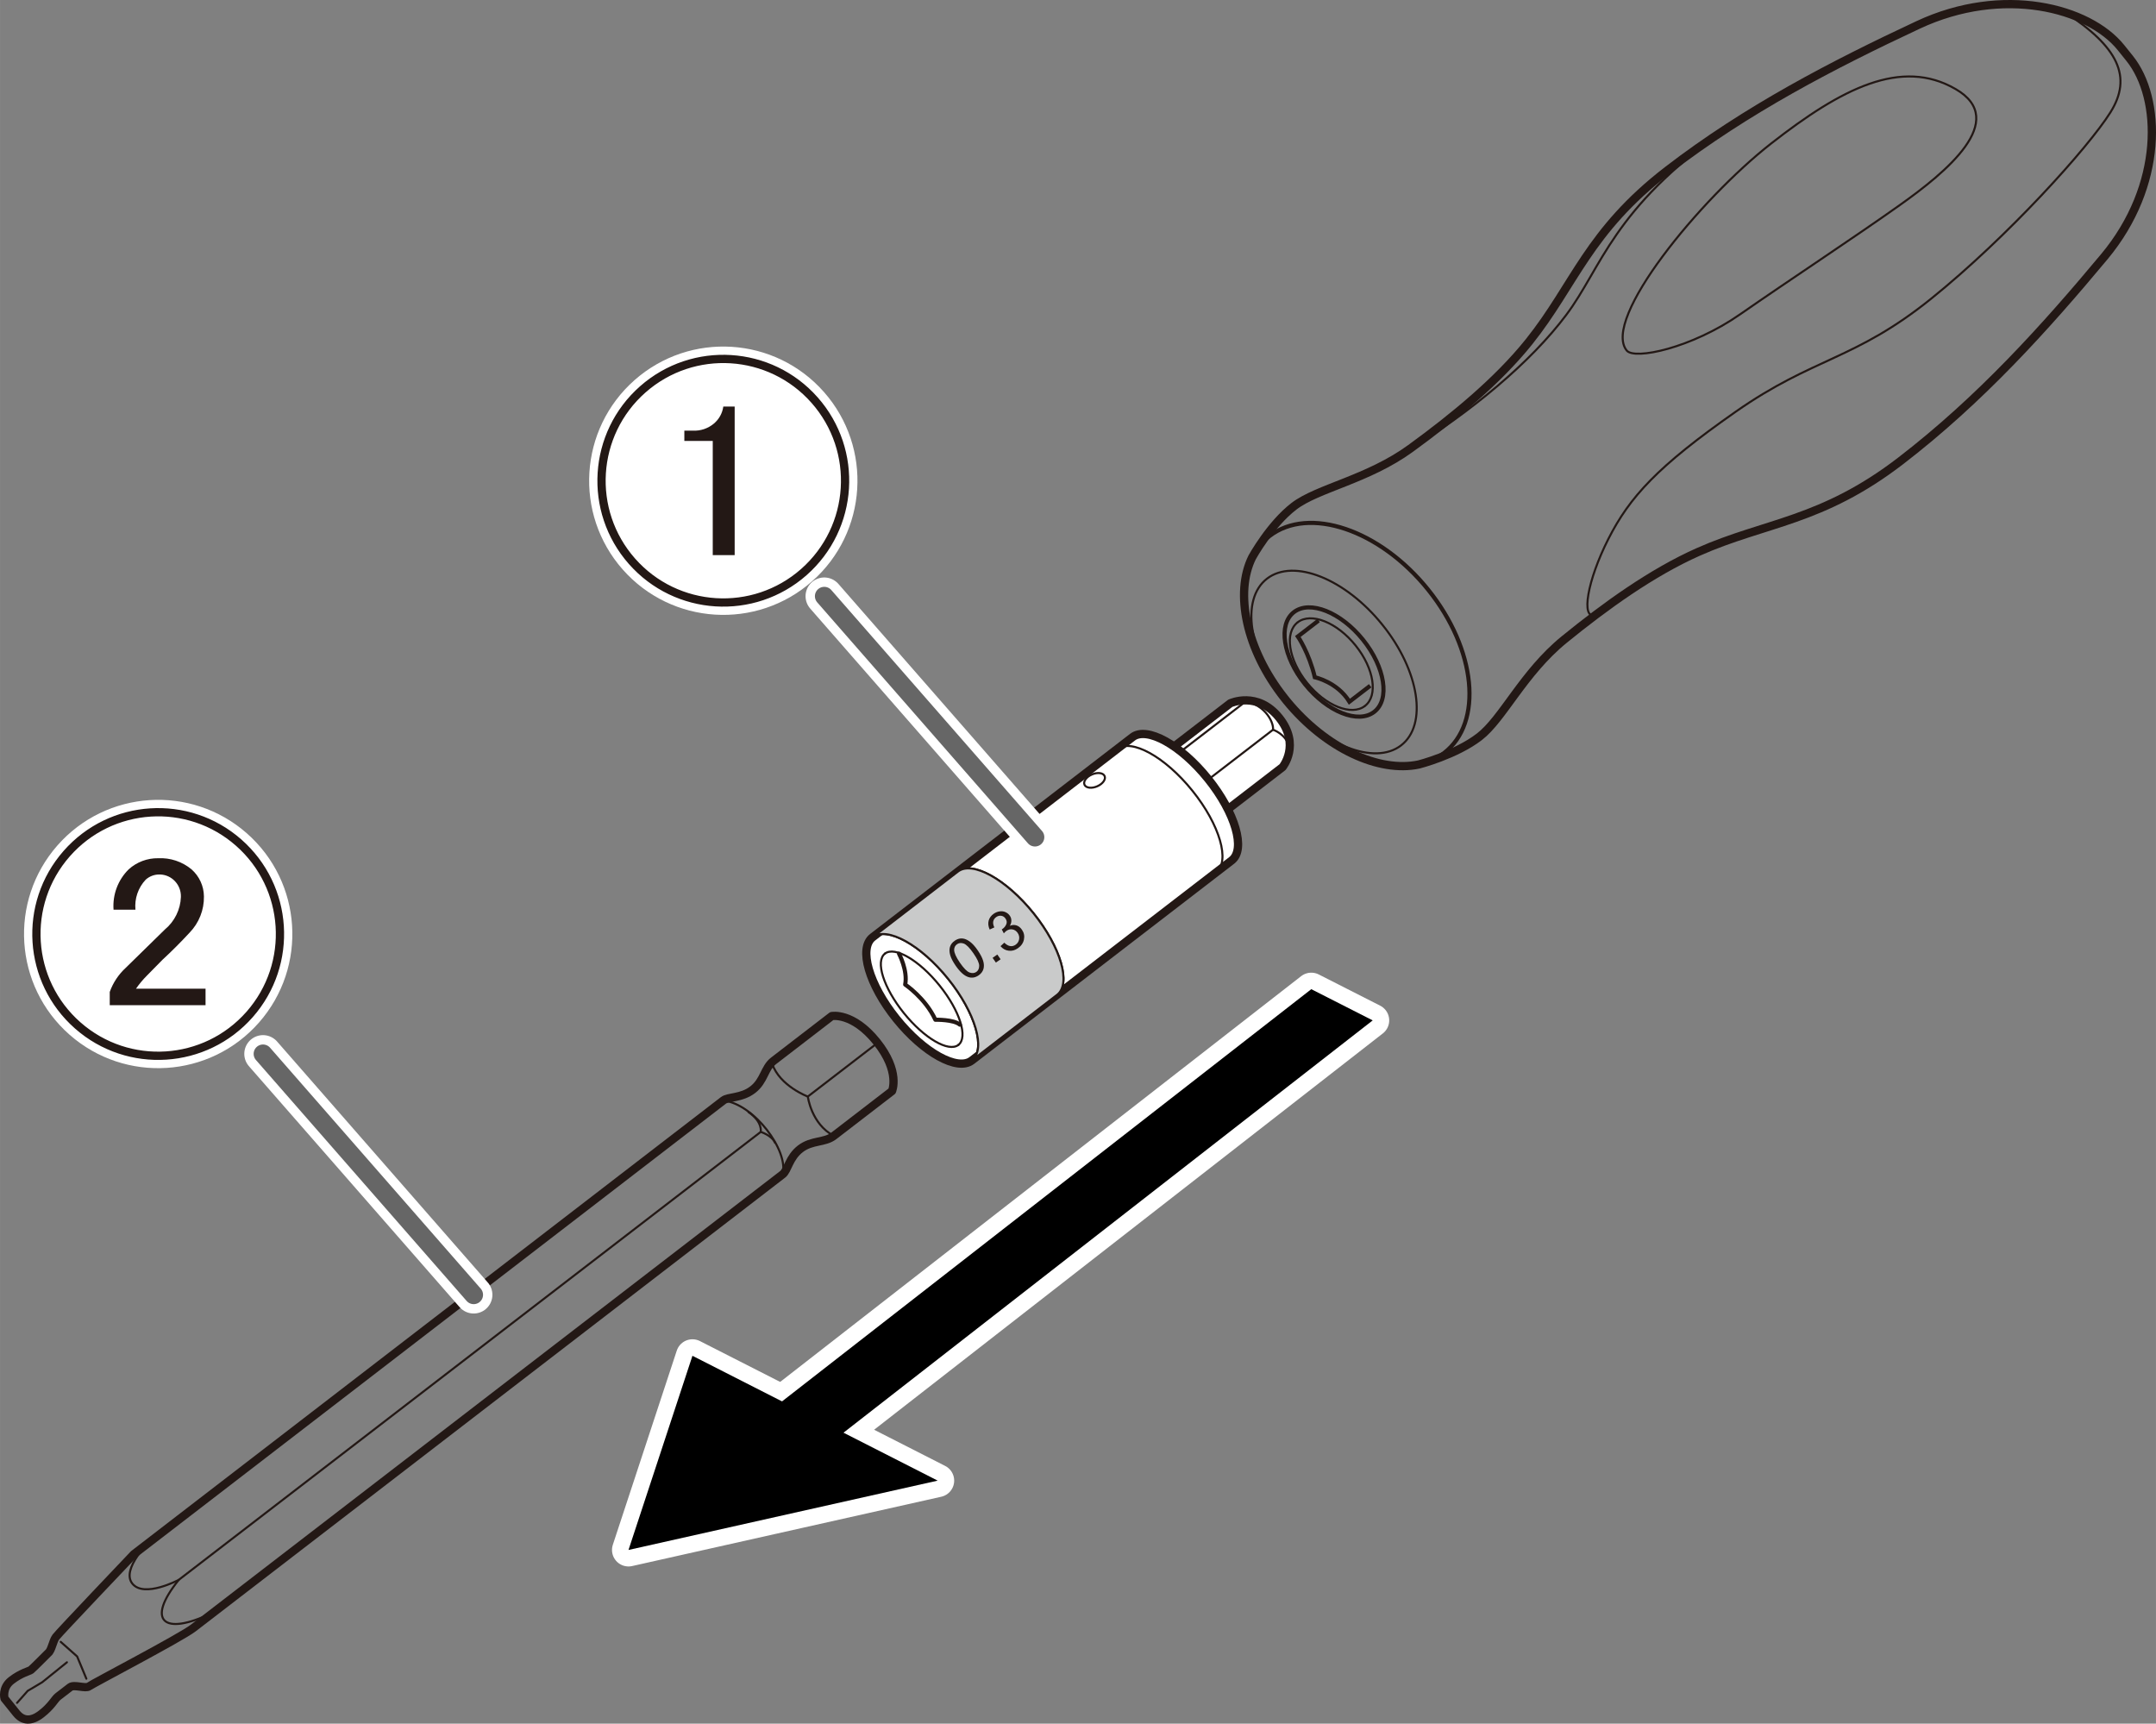 <?xml version="1.0" encoding="UTF-8"?><svg xmlns="http://www.w3.org/2000/svg" width="46.08mm" height="36.838mm" xmlns:xlink="http://www.w3.org/1999/xlink" viewBox="0 0 130.619 104.423"><rect x="0" y="0" width="130.619" height="104.423" fill="#808080" stroke="none"/><defs><style>.cls-1,.cls-2,.cls-3,.cls-4,.cls-5,.cls-6,.cls-7,.cls-8,.cls-9,.cls-10{fill:none;}.cls-1,.cls-2,.cls-4,.cls-5,.cls-7,.cls-8,.cls-9{stroke:#231815;}.cls-1,.cls-11,.cls-5,.cls-6,.cls-12,.cls-9{stroke-linecap:round;}.cls-1,.cls-5,.cls-6,.cls-9{stroke-linejoin:round;}.cls-1,.cls-7{stroke-width:.125px;}.cls-13,.cls-11,.cls-12{fill:#fff;}.cls-2,.cls-4,.cls-7{stroke-miterlimit:10;}.cls-2,.cls-5,.cls-8{stroke-width:.5px;}.cls-11{stroke-width:2.268px;}.cls-11,.cls-6,.cls-10{stroke:#fff;}.cls-4,.cls-9{stroke-width:.25px;}.cls-6{stroke-width:2px;}.cls-14{fill:#231815;}.cls-15{fill:#c9caca;}.cls-12{stroke:#666;stroke-width:1.134px;}.cls-16{clip-path:url(#clippath);}.cls-10{stroke-width:1.5px;}</style><clipPath id="clippath"><rect class="cls-3" x=".976" y="47.977" width="17.215" height="17.215"/></clipPath></defs><g id="_レイヤー_1"><path class="cls-4" d="M82.575,38.757c1.343,1.669,1.646,3.627.677,4.372-.968.745-2.842-.002-4.185-1.672-1.341-1.669-1.645-3.627-.677-4.372.968-.746,2.843.002,4.185,1.672Z"/><path class="cls-7" d="M83.753,37.851c2.244,2.789,2.749,6.06,1.131,7.306-1.619,1.246-4.75-.005-6.993-2.793-2.244-2.79-2.749-6.061-1.131-7.307,1.619-1.246,4.75.006,6.993,2.795Z"/><path class="cls-4" d="M86.52,35.721c2.92,3.63,3.353,8.062.965,9.9-2.387,1.837-6.688.382-9.608-3.247-2.919-3.63-3.351-8.063-.965-9.9,2.387-1.838,6.688-.384,9.608,3.247Z"/><path class="cls-1" d="M78.618,37.701c.811-.625,2.383.002,3.508,1.402,1.125,1.4,1.379,3.04.567,3.665"/><path class="cls-7" d="M82.694,42.768c-.811.625-2.383-.002-3.508-1.402-1.125-1.4-1.38-3.04-.567-3.665"/><path class="cls-4" d="M79.887,37.592l-1.258.967s.673.975,1.028,2.471c0,0,1.358.282,2.096,1.482l1.258-.967"/><path class="cls-2" d="M129.02,3.533c1.951,2.425,2.066,7.699-1.527,12.013-3.596,4.315-7.508,8.655-12.327,12.363-4.817,3.708-8.202,3.715-12.282,5.529-2.809,1.248-5.619,3.275-8.113,5.304-2.492,2.03-3.716,4.795-5.147,5.896-1.431,1.103-3.661,1.675-3.661,1.675-2.404.517-5.648-.961-8.016-3.855l-.137-.172c-2.318-2.931-3.024-6.363-1.945-8.528,0,0,1.094-1.986,2.526-3.086,1.431-1.102,4.466-1.614,7.069-3.507,2.604-1.894,5.278-4.09,7.178-6.465,2.762-3.454,3.566-6.67,8.383-10.379,4.818-3.708,10.051-6.409,15.183-8.81,5.132-2.403,10.345-1.052,12.294,1.373l.522.649Z"/><path class="cls-7" d="M85.216,27.353c3.933-2.419,7.524-5.403,9.676-8.278,2.154-2.874,2.807-6.418,9.589-11.196"/><path class="cls-7" d="M96.628,37.256c-.854.271-.474-2.067.815-4.608,1.292-2.542,2.971-4.388,7.71-7.703,4.737-3.315,7.212-3.119,11.843-6.849,4.629-3.729,9.531-9.16,10.866-11.295,1.337-2.134.484-3.966-2.8-6.083"/><path class="cls-7" d="M98.552,21.235c-1.526-1.898,4.438-9.167,8.741-12.533,4.301-3.367,7.909-5.204,11.189-3.305,3.279,1.898-.618,5.064-3.389,7.031-2.769,1.967-6.689,4.542-9.662,6.609-2.972,2.067-6.412,2.779-6.878,2.198Z"/><path class="cls-5" d="M50.39,61.557s-2.968,2.284-3.526,2.713c-.559.431-.558,1.204-1.257,1.743-.697.536-1.474.415-1.788.657s-34.943,26.896-35.711,27.487c0,0-4.535,4.763-4.724,5.02-.189.257-.256.804-.465.966,0,0-.938.943-1.043,1.024-.105.08-.591.178-1.185.635-.593.457-.418,1.096-.418,1.096l.714.888c.385.478.885.537,1.512.053.629-.484.806-.897,1.015-1.059.209-.16.488-.375.734-.564.244-.188.935.109,1.145-.052.209-.162,5.545-2.941,6.313-3.533s35.397-27.245,35.711-27.487.377-1.009,1.074-1.546c.699-.537,1.467-.355,2.025-.785.559-.43,3.526-2.713,3.526-2.713,0,0,.523-1.178-.932-2.988-1.455-1.81-2.72-1.555-2.72-1.555Z"/><path class="cls-1" d="M46.78,64.447c.467,1.354,2.161,1.986,2.161,1.986,0,0,.209,1.665,1.576,2.381"/><line class="cls-1" x1="48.941" y1="66.432" x2="53.166" y2="63.181"/><path class="cls-1" d="M43.82,66.669c1.872.219,3.964,3.031,3.598,4.474"/><path class="cls-1" d="M45.347,67.374c.877.598.739,1.2.739,1.2,0,0,.671.202.868.659"/><path class="cls-1" d="M46.087,68.574l-35.258,27.138s-2.097,1.117-2.811.229c-.714-.888,1.111-2.625,1.111-2.625"/><path class="cls-1" d="M10.83,95.712c-2.011,2.489-.923,3.42,1.967,2.024"/><polyline class="cls-1" points="3.677 99.468 4.672 100.351 5.231 101.699"/><polyline class="cls-1" points="4.054 100.706 2.552 101.917 1.677 102.437 1.033 103.164"/><path class="cls-13" d="M70.905,45.401l3.63-2.793s1.644-.767,2.962.872c1.319,1.639.205,2.995.205,2.995l-3.596,2.767"/><path class="cls-5" d="M70.905,45.401l3.63-2.793s1.644-.767,2.962.872c1.319,1.639.205,2.995.205,2.995l-3.596,2.767"/><path class="cls-1" d="M75.092,42.455c1.45.045,2.092,1.266,2.032,1.754,0,0,.761.243.985,1.013"/><line class="cls-1" x1="77.124" y1="44.209" x2="72.727" y2="47.594"/><line class="cls-1" x1="75.292" y1="42.633" x2="71.243" y2="45.751"/><path class="cls-13" d="M68.614,44.658c-.706.544-15.038,11.575-15.743,12.119-.868.667-.227,2.881,1.432,4.943s3.707,3.193,4.574,2.526c.706-.544,15.038-11.575,15.743-12.119.867-.667.226-2.882-1.432-4.943-1.659-2.063-3.707-3.193-4.574-2.526"/><path class="cls-5" d="M68.614,44.658c-.706.544-15.038,11.575-15.743,12.119-.868.667-.227,2.881,1.432,4.943s3.707,3.193,4.574,2.526c.706-.544,15.038-11.575,15.743-12.119.867-.667.226-2.882-1.432-4.943-1.659-2.063-3.707-3.193-4.574-2.526Z"/><path class="cls-1" d="M53.614,57.771c.598-.46,2.077.407,3.307,1.933,1.228,1.529,1.74,3.139,1.142,3.6"/><path class="cls-1" d="M58.063,63.304c-.598.46-2.077-.407-3.307-1.933-1.228-1.529-1.74-3.139-1.142-3.6"/><path class="cls-1" d="M57.444,59.301c1.659,2.062,2.301,4.277,1.432,4.944-.867.667-2.914-.464-4.573-2.526-1.66-2.061-2.301-4.276-1.433-4.943.868-.667,2.915.463,4.574,2.525Z"/><path class="cls-1" d="M58.037,52.8c.867-.667,2.915.462,4.574,2.525,1.658,2.062,2.299,4.277,1.432,4.944"/><path class="cls-15" d="M64.043,60.269c.867-.667.226-2.882-1.432-4.944-1.659-2.062-3.707-3.192-4.574-2.525l-5.166,3.977c.867-.667,2.914.463,4.573,2.525s2.301,4.277,1.433,4.944l5.166-3.977Z"/><path class="cls-1" d="M64.043,60.269c.867-.667.226-2.882-1.432-4.944-1.659-2.062-3.707-3.192-4.574-2.525l-5.166,3.977c.867-.667,2.914.463,4.573,2.525s2.301,4.277,1.433,4.944l5.166-3.977Z"/><path class="cls-1" d="M67.67,45.384c.868-.667,2.917.463,4.575,2.526,1.658,2.062,2.299,4.276,1.432,4.943"/><path class="cls-9" d="M54.466,57.778s.541,1.023.373,1.869c0,0,1.229.824,1.829,2.132,0,0,1.11-.024,1.481.296"/><path class="cls-1" d="M66.921,47.013c.09.198-.11.477-.446.623s-.681.106-.771-.092c-.091-.198.109-.475.445-.622.336-.148.681-.107.772.091Z"/><path class="cls-14" d="M57.897,58.504c-.167-.243-.279-.456-.33-.639-.053-.183-.058-.348-.015-.495.044-.149.139-.276.289-.378.11-.077.222-.122.336-.135.113-.012.227.003.338.05.11.045.224.117.338.217.114.098.243.25.384.453.165.241.274.452.327.634.055.184.059.348.016.498-.044.149-.139.274-.288.379-.198.136-.402.174-.614.109-.256-.077-.515-.308-.781-.693M58.156,58.325c.234.336.427.534.584.591.157.057.293.045.409-.034.115-.081.173-.205.174-.371.001-.166-.114-.417-.346-.753-.234-.338-.43-.536-.585-.593-.156-.057-.292-.044-.408.036-.116.083-.176.193-.178.339,0,.185.117.446.35.785"/><rect class="cls-14" x="60.203" y="57.897" width=".35" height=".35" transform="translate(-22.32 44.694) rotate(-34.696)"/><path class="cls-14" d="M60.616,57.319l.228-.209c.128.123.249.191.362.207s.221-.013.32-.08c.121-.084.191-.193.216-.331.024-.141-.006-.27-.091-.392-.08-.114-.184-.185-.31-.207-.128-.023-.25.006-.366.086-.048.034-.1.084-.159.152l-.126-.241c.019-.01.033-.019.044-.026.106-.074.184-.17.231-.286.048-.114.031-.23-.05-.346-.064-.094-.148-.148-.252-.165-.105-.017-.208.008-.307.076-.098.069-.158.155-.181.263-.022.106,0,.228.066.364l-.282.13c-.087-.191-.106-.371-.063-.538.046-.169.15-.309.31-.421.114-.078.234-.124.36-.142.128-.017.245-.002.353.048.107.048.194.119.258.213.062.088.093.184.095.291.003.105-.027.213-.091.321.141-.057.276-.064.405-.022.127.042.237.129.328.262.124.178.165.377.121.591-.044.216-.167.392-.367.53-.18.126-.366.176-.56.149-.193-.023-.358-.116-.492-.274"/></g><g id="_レイヤー_2"><line class="cls-11" x1="62.702" y1="50.716" x2="49.937" y2="36.119"/><line class="cls-12" x1="62.702" y1="50.716" x2="49.937" y2="36.119"/><g class="cls-16"><path class="cls-13" d="M16.961,56.585c0,4.075-3.303,7.378-7.378,7.378s-7.378-3.303-7.378-7.378,3.303-7.378,7.378-7.378c4.071.009,7.369,3.307,7.378,7.378"/><circle class="cls-10" cx="9.583" cy="56.585" r="7.378" transform="translate(-39.248 26.431) rotate(-48.692)"/><circle class="cls-8" cx="9.583" cy="56.585" r="7.378" transform="translate(-39.248 26.431) rotate(-48.692)"/><path class="cls-14" d="M6.878,55.109c-.066-.909.269-1.802.918-2.443.489-.442,1.128-.682,1.787-.672.733-.036,1.452.204,2.017.672.473.415.747,1.011.754,1.64.014.819-.299,1.609-.869,2.197-.547.59-1.093,1.137-1.64,1.64l-.918.934c-.254.252-.484.526-.689.82h4.214v1h-5.804v-.803c.199-.558.531-1.058.967-1.459l2.377-2.328c.587-.489.939-1.204.967-1.967.013-.401-.155-.787-.459-1.049-.241-.208-.551-.32-.869-.312-.297.003-.582.114-.803.312-.46.488-.687,1.152-.623,1.82h-1.328Z"/></g><path class="cls-13" d="M51.198,29.124c0,4.075-3.303,7.378-7.378,7.378s-7.378-3.303-7.378-7.378,3.303-7.378,7.378-7.378c4.071.009,7.369,3.307,7.378,7.378"/><circle class="cls-10" cx="43.82" cy="29.124" r="7.378" transform="translate(-8.308 36.266) rotate(-41.411)"/><circle class="cls-8" cx="43.82" cy="29.124" r="7.378" transform="translate(-8.308 36.266) rotate(-41.411)"/><path class="cls-14" d="M43.82,24.631h.689v9.001h-1.328v-6.919h-1.721v-.623h.525c.459.021.91-.131,1.262-.426.313-.261.517-.629.574-1.033"/><line class="cls-11" x1="28.697" y1="78.442" x2="15.933" y2="63.845"/><line class="cls-12" x1="28.697" y1="78.442" x2="15.933" y2="63.845"/><polygon points="83.164 61.818 50.054 87.613 46.333 85.714 79.443 59.927 83.164 61.818"/><polygon class="cls-6" points="83.164 61.818 50.054 87.613 46.333 85.714 79.443 59.927 83.164 61.818"/><polygon points="41.951 82.137 38.077 93.9 56.808 89.7 41.951 82.137"/><polygon class="cls-6" points="41.951 82.137 38.077 93.9 56.808 89.7 41.951 82.137"/><polygon points="83.164 61.818 50.054 87.613 46.333 85.714 79.443 59.927 83.164 61.818"/><polygon points="41.951 82.137 38.077 93.9 56.808 89.7 41.951 82.137"/></g></svg>